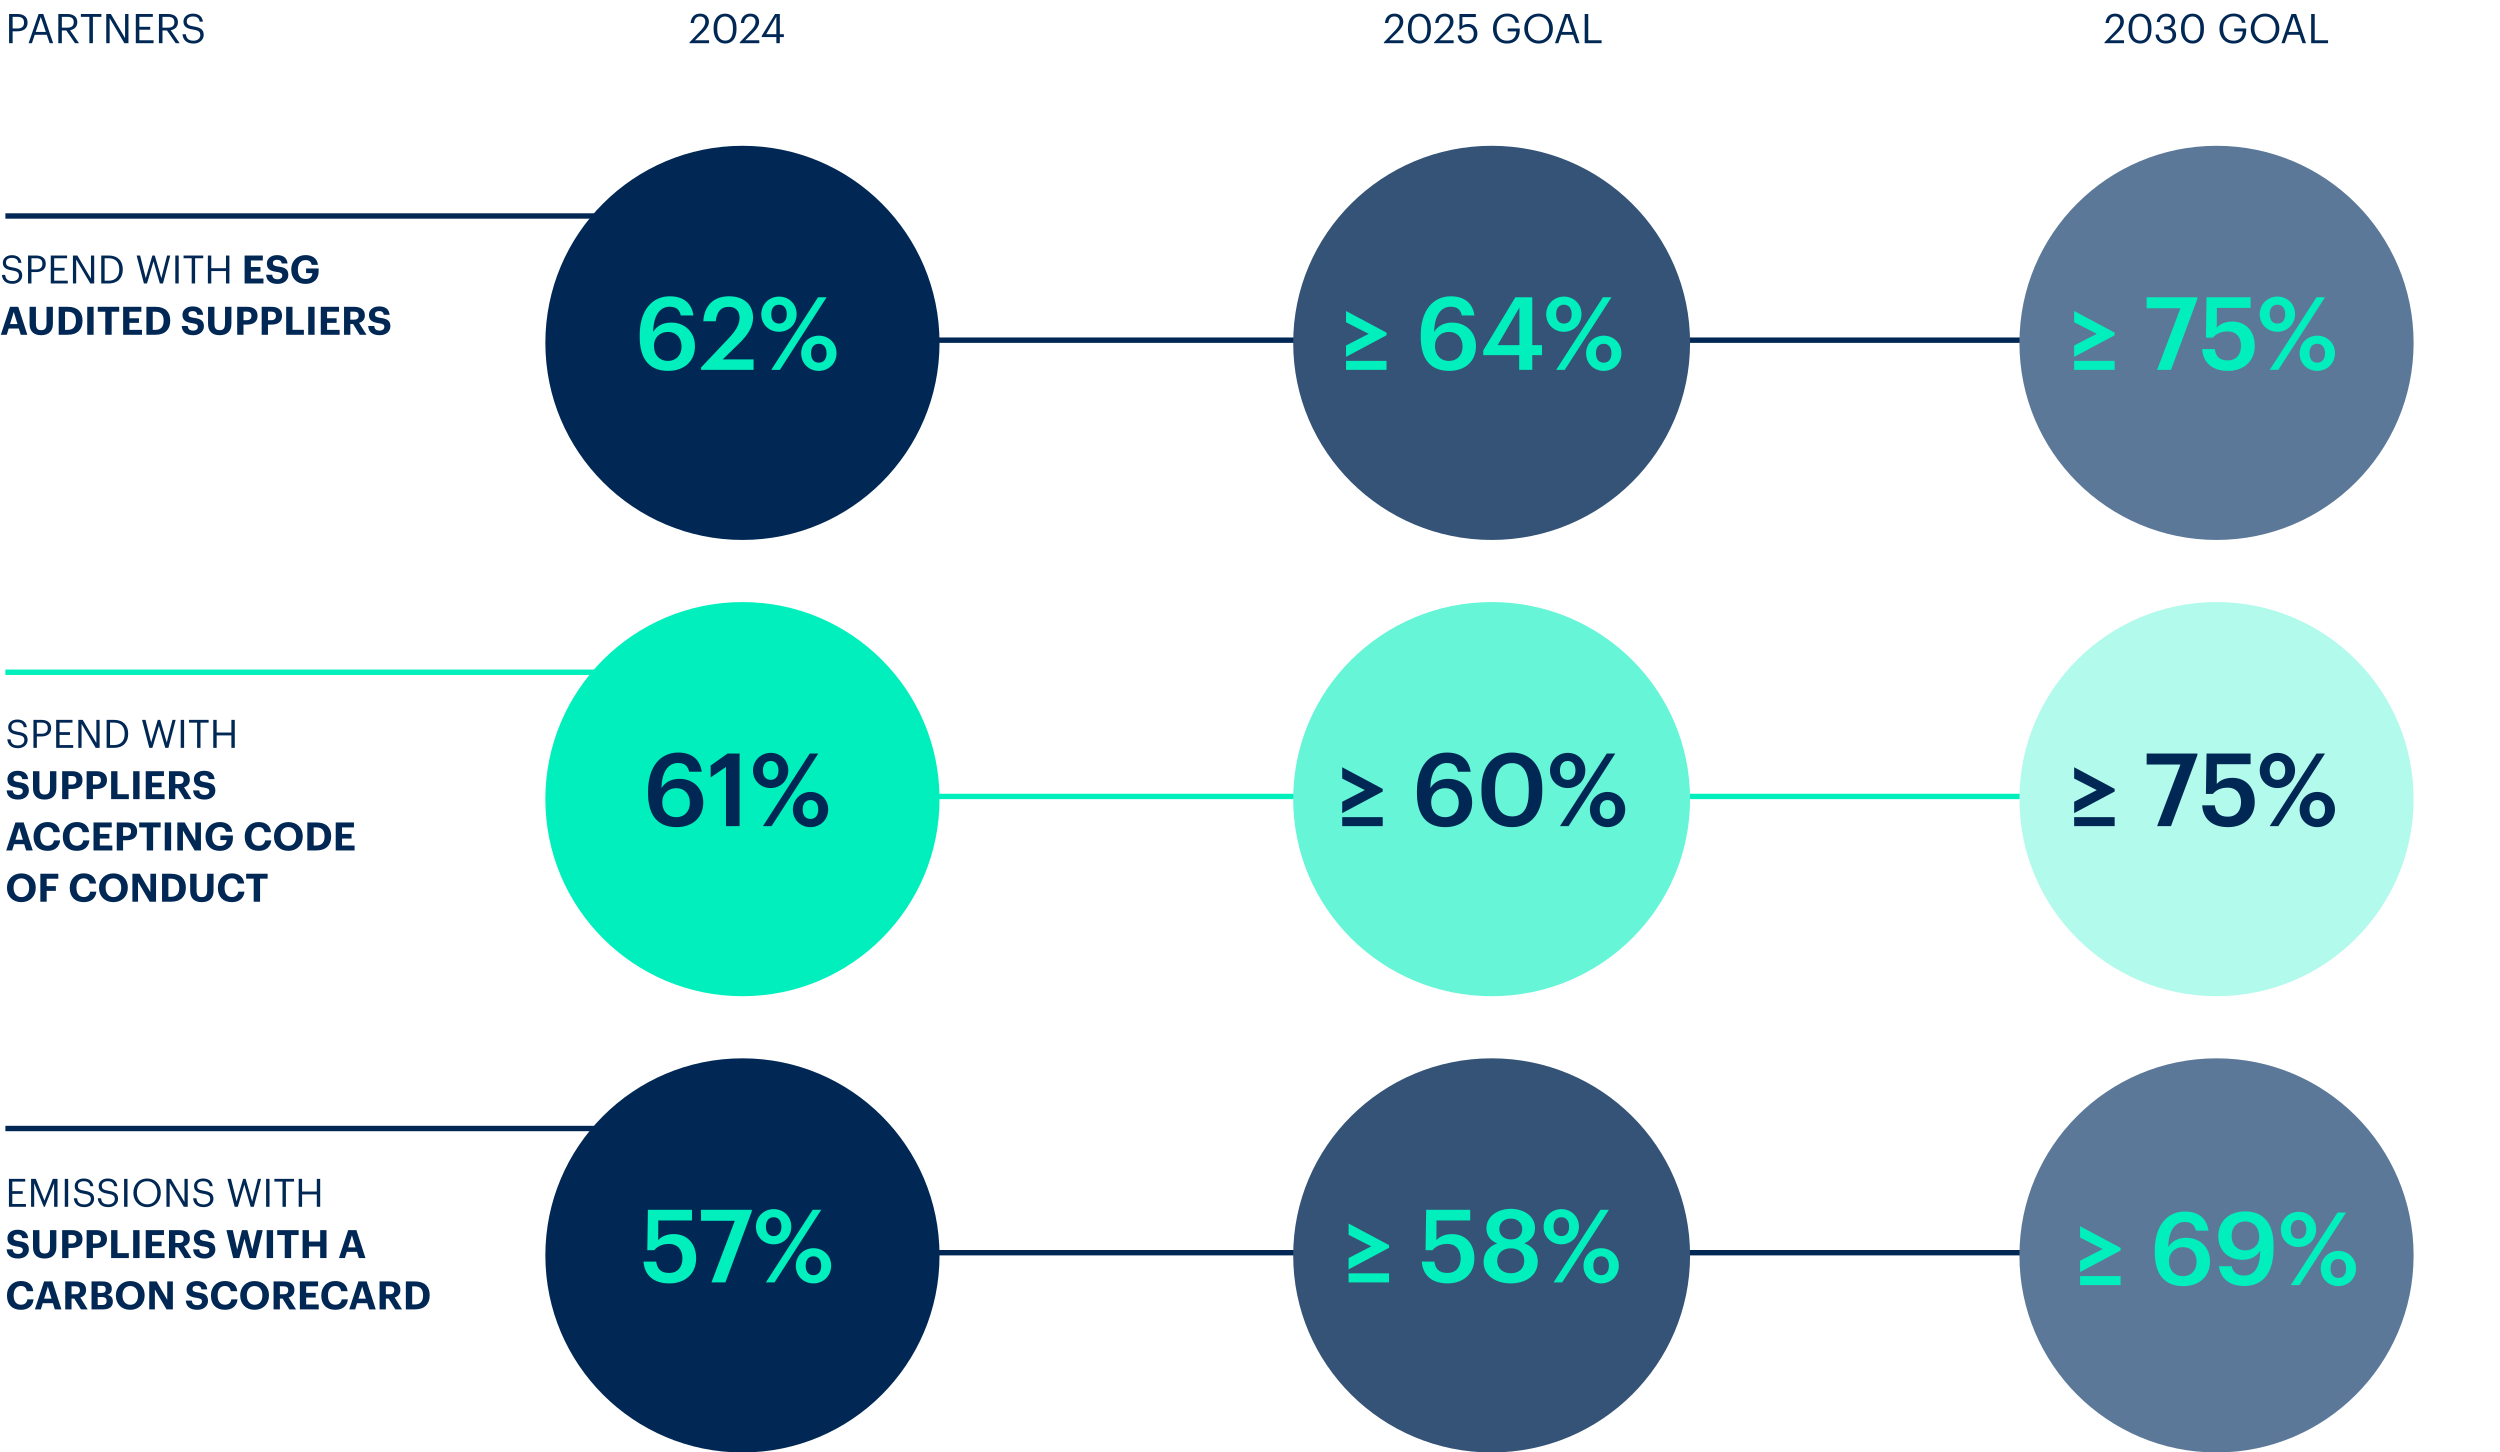 <svg xmlns="http://www.w3.org/2000/svg" width="926" height="538" viewBox="0 0 926 538" fill="none"><line x1="336" y1="126" x2="872" y2="126" stroke="#012854" stroke-width="2"></line><line x1="336" y1="295" x2="872" y2="295" stroke="#00EFBC" stroke-width="2"></line><line x1="336" y1="464" x2="872" y2="464" stroke="#012854" stroke-width="2"></line><path d="M255.395 16V15.697L259.692 11.174C260.675 10.13 261.25 9.146 261.25 8.042C261.25 6.832 260.539 6.105 259.314 6.105C258.058 6.105 257.241 6.816 257.029 8.511H255.804C255.97 6.393 257.256 5.046 259.314 5.046C261.311 5.046 262.582 6.226 262.582 8.087C262.582 9.419 261.734 10.72 260.403 12.021L257.422 14.926H262.642V16H255.395ZM268.616 15.047C270.507 15.047 271.475 13.594 271.475 10.856V10.251C271.475 7.739 270.416 6.105 268.585 6.105C266.755 6.105 265.665 7.618 265.665 10.281V10.886C265.665 13.625 266.815 15.047 268.616 15.047ZM268.616 16.136C266.029 16.136 264.319 14.048 264.319 10.901V10.296C264.319 7.104 265.938 5.046 268.585 5.046C271.248 5.046 272.807 7.18 272.807 10.266V10.871C272.807 14.018 271.278 16.136 268.616 16.136ZM273.997 16V15.697L278.293 11.174C279.277 10.13 279.852 9.146 279.852 8.042C279.852 6.832 279.141 6.105 277.915 6.105C276.659 6.105 275.842 6.816 275.631 8.511H274.405C274.572 6.393 275.858 5.046 277.915 5.046C279.912 5.046 281.183 6.226 281.183 8.087C281.183 9.419 280.336 10.72 279.005 12.021L276.024 14.926H281.244V16H273.997ZM287.561 16V13.731H282.145V13.307L287.092 5.182H288.847V12.656H290.345V13.731H288.847V16H287.561ZM283.809 12.656H287.561V6.181L283.809 12.656Z" fill="#012854"></path><path d="M3.362 16V5.182H6.433C8.506 5.182 10.215 6.09 10.215 8.344V8.405C10.215 10.705 8.491 11.597 6.433 11.597H4.678V16H3.362ZM4.678 10.553H6.524C8.067 10.553 8.899 9.797 8.899 8.405V8.344C8.899 6.816 7.991 6.242 6.524 6.242H4.678V10.553ZM10.582 16L14.304 5.182H16.029L19.69 16H18.389L17.33 12.883H12.867L11.823 16H10.582ZM15.106 6.272L13.23 11.839H16.982L15.106 6.272ZM21.594 16V5.182H24.847C26.919 5.182 28.629 6.03 28.629 8.193V8.254C28.629 10.039 27.434 10.916 25.951 11.204L29.265 16H27.797L24.574 11.295H22.91V16H21.594ZM22.91 10.251H24.937C26.481 10.251 27.313 9.585 27.313 8.254V8.193C27.313 6.726 26.405 6.242 24.937 6.242H22.91V10.251ZM33.096 16V6.257H29.95V5.182H37.56V6.257H34.413V16H33.096ZM39.353 16V5.182H41.063L46.328 14.124V5.182H47.584V16H46.071L40.609 6.726V16H39.353ZM50.301 16V5.182H56.61V6.257H51.618V9.933H55.642V11.007H51.618V14.926H56.883V16H50.301ZM58.871 16V5.182H62.124C64.196 5.182 65.906 6.03 65.906 8.193V8.254C65.906 10.039 64.711 10.916 63.228 11.204L66.541 16H65.074L61.851 11.295H60.187V16H58.871ZM60.187 10.251H62.214C63.758 10.251 64.59 9.585 64.59 8.254V8.193C64.59 6.726 63.682 6.242 62.214 6.242H60.187V10.251ZM71.718 16.136C68.829 16.136 67.784 14.548 67.588 12.702H68.859C69.025 13.988 69.54 15.077 71.718 15.077C73.11 15.077 74.184 14.26 74.184 13.035C74.184 11.809 73.624 11.295 71.567 10.962C69.297 10.614 67.951 9.903 67.951 7.981C67.951 6.317 69.388 5.046 71.431 5.046C73.594 5.046 74.941 6.105 75.153 8.027H73.972C73.715 6.665 72.928 6.105 71.431 6.105C69.948 6.105 69.176 6.847 69.176 7.86C69.176 8.919 69.57 9.464 71.779 9.797C74.184 10.175 75.455 10.901 75.455 12.944C75.455 14.759 73.867 16.136 71.718 16.136Z" fill="#012854"></path><path d="M275 200C315.317 200 348 167.317 348 127C348 86.683 315.317 54 275 54C234.683 54 202 86.683 202 127C202 167.317 234.683 200 275 200Z" fill="#012854"></path><path d="M275 369C315.317 369 348 336.317 348 296C348 255.683 315.317 223 275 223C234.683 223 202 255.683 202 296C202 336.317 234.683 369 275 369Z" fill="#00EFBC"></path><path d="M275 538C315.317 538 348 505.317 348 465C348 424.683 315.317 392 275 392C234.683 392 202 424.683 202 465C202 505.317 234.683 538 275 538Z" fill="#012854"></path><path d="M247.481 137.376C239.661 137.376 236.954 131.887 236.954 124.781V124.142C236.954 114.818 241.654 109.743 248.083 109.743C252.97 109.743 256.203 112.149 256.842 116.848H252.181C251.692 114.818 250.639 113.615 248.045 113.615C244.436 113.615 242.067 116.811 241.917 122.939C243.157 120.871 245.376 119.48 248.571 119.48C253.722 119.48 257.406 123.014 257.406 128.24C257.406 133.692 253.572 137.376 247.481 137.376ZM247.406 133.692C250.414 133.692 252.444 131.549 252.444 128.353C252.444 125.12 250.489 122.939 247.406 122.939C244.361 122.939 242.218 125.082 242.218 128.052C242.218 131.624 244.361 133.692 247.406 133.692ZM259.686 137V136.098L269.837 125.383C272.393 122.676 273.935 120.307 273.935 117.751C273.935 115.232 272.506 113.653 269.912 113.653C267.243 113.653 265.551 115.194 265.1 118.991H260.513C260.851 113.126 264.385 109.743 270.062 109.743C275.626 109.743 278.935 112.938 278.935 117.676C278.935 121.172 276.867 124.217 273.671 127.3L267.694 133.128H279.123V137H259.686ZM288.564 119.856C290.331 119.856 291.422 118.578 291.422 116.36C291.422 114.179 290.331 112.863 288.564 112.863C286.797 112.863 285.669 114.104 285.669 116.36C285.669 118.653 286.797 119.856 288.564 119.856ZM288.527 122.901C284.842 122.901 281.985 120.119 281.985 116.397C281.985 112.638 284.955 109.856 288.564 109.856C292.173 109.856 295.068 112.562 295.068 116.322C295.068 120.119 292.211 122.901 288.527 122.901ZM285.669 137L303.001 110.119H306.159L288.865 137H285.669ZM303.302 134.331C305.069 134.331 306.159 133.052 306.159 130.834C306.159 128.654 305.069 127.338 303.302 127.338C301.535 127.338 300.407 128.578 300.407 130.834C300.407 133.128 301.535 134.331 303.302 134.331ZM303.264 137.376C299.58 137.376 296.76 134.594 296.76 130.872C296.76 127.112 299.693 124.33 303.302 124.33C306.911 124.33 309.844 127.037 309.844 130.797C309.844 134.594 306.949 137.376 303.264 137.376Z" fill="#00EFBC"></path><path d="M250.565 306.376C242.745 306.376 240.038 300.887 240.038 293.781V293.142C240.038 283.818 244.738 278.743 251.167 278.743C256.054 278.743 259.287 281.149 259.927 285.848H255.265C254.776 283.818 253.723 282.615 251.129 282.615C247.52 282.615 245.151 285.811 245.001 291.939C246.242 289.871 248.46 288.48 251.655 288.48C256.806 288.48 260.49 292.014 260.49 297.24C260.49 302.692 256.656 306.376 250.565 306.376ZM250.49 302.692C253.498 302.692 255.528 300.549 255.528 297.353C255.528 294.12 253.573 291.939 250.49 291.939C247.445 291.939 245.302 294.082 245.302 297.052C245.302 300.624 247.445 302.692 250.49 302.692ZM268.902 306V284.081L263.225 287.954V283.555L269.466 279.119H273.94V306H268.902ZM285.48 288.856C287.247 288.856 288.337 287.578 288.337 285.36C288.337 283.179 287.247 281.863 285.48 281.863C283.713 281.863 282.585 283.104 282.585 285.36C282.585 287.653 283.713 288.856 285.48 288.856ZM285.443 291.901C281.758 291.901 278.901 289.119 278.901 285.397C278.901 281.638 281.871 278.856 285.48 278.856C289.089 278.856 291.984 281.562 291.984 285.322C291.984 289.119 289.127 291.901 285.443 291.901ZM282.585 306L299.917 279.119H303.075L285.781 306H282.585ZM300.218 303.331C301.985 303.331 303.075 302.052 303.075 299.834C303.075 297.654 301.985 296.338 300.218 296.338C298.451 296.338 297.323 297.578 297.323 299.834C297.323 302.128 298.451 303.331 300.218 303.331ZM300.18 306.376C296.496 306.376 293.676 303.594 293.676 299.872C293.676 296.112 296.609 293.33 300.218 293.33C303.827 293.33 306.76 296.037 306.76 299.797C306.76 303.594 303.865 306.376 300.18 306.376Z" fill="#012854"></path><path d="M247.96 475.376C241.644 475.376 238.674 471.917 238.373 467.293H243.035C243.448 469.774 244.463 471.504 247.922 471.504C251.005 471.504 252.772 469.361 252.772 466.052C252.772 462.819 250.892 460.751 247.922 460.751C245.178 460.751 243.523 461.691 242.32 463.082H239.764L239.989 448.119H256.306V452.066H243.824L243.787 459.36C244.839 458.157 246.719 457.104 249.576 457.104C254.426 457.104 257.848 460.488 257.848 466.127C257.848 471.804 253.75 475.376 247.96 475.376ZM263.534 475L272.181 452.179H259.661V448.119H278.459V448.72L268.684 475H263.534ZM286.582 457.856C288.349 457.856 289.439 456.578 289.439 454.36C289.439 452.179 288.349 450.863 286.582 450.863C284.815 450.863 283.687 452.104 283.687 454.36C283.687 456.653 284.815 457.856 286.582 457.856ZM286.544 460.901C282.86 460.901 280.002 458.119 280.002 454.397C280.002 450.638 282.972 447.856 286.582 447.856C290.191 447.856 293.086 450.562 293.086 454.322C293.086 458.119 290.228 460.901 286.544 460.901ZM283.687 475L301.019 448.119H304.177L286.882 475H283.687ZM301.319 472.331C303.086 472.331 304.177 471.052 304.177 468.834C304.177 466.654 303.086 465.338 301.319 465.338C299.552 465.338 298.424 466.578 298.424 468.834C298.424 471.128 299.552 472.331 301.319 472.331ZM301.282 475.376C297.597 475.376 294.778 472.594 294.778 468.872C294.778 465.112 297.71 462.33 301.319 462.33C304.929 462.33 307.861 465.037 307.861 468.797C307.861 472.594 304.966 475.376 301.282 475.376Z" fill="#00EFBC"></path><line x1="280" y1="80" x2="2" y2="80" stroke="#012854" stroke-width="2"></line><line x1="280" y1="249" x2="2" y2="249" stroke="#00EFBC" stroke-width="2"></line><line x1="280" y1="418" x2="2" y2="418" stroke="#012854" stroke-width="2"></line><path d="M512.583 16V15.697L516.879 11.174C517.863 10.13 518.438 9.146 518.438 8.042C518.438 6.832 517.727 6.105 516.501 6.105C515.246 6.105 514.429 6.816 514.217 8.511H512.991C513.158 6.393 514.444 5.046 516.501 5.046C518.498 5.046 519.769 6.226 519.769 8.087C519.769 9.419 518.922 10.72 517.591 12.021L514.61 14.926H519.83V16H512.583ZM525.803 15.047C527.694 15.047 528.663 13.594 528.663 10.856V10.251C528.663 7.739 527.604 6.105 525.773 6.105C523.942 6.105 522.853 7.618 522.853 10.281V10.886C522.853 13.625 524.003 15.047 525.803 15.047ZM525.803 16.136C523.216 16.136 521.507 14.048 521.507 10.901V10.296C521.507 7.104 523.125 5.046 525.773 5.046C528.436 5.046 529.994 7.18 529.994 10.266V10.871C529.994 14.018 528.466 16.136 525.803 16.136ZM531.184 16V15.697L535.481 11.174C536.464 10.13 537.039 9.146 537.039 8.042C537.039 6.832 536.328 6.105 535.103 6.105C533.847 6.105 533.03 6.816 532.818 8.511H531.593C531.759 6.393 533.045 5.046 535.103 5.046C537.1 5.046 538.371 6.226 538.371 8.087C538.371 9.419 537.524 10.72 536.192 12.021L533.212 14.926H538.431V16H531.184ZM543.526 16.136C541.196 16.136 540.076 14.85 539.925 13.08H541.18C541.392 14.26 541.861 15.077 543.51 15.077C544.978 15.077 545.886 14.094 545.886 12.46C545.886 10.932 544.993 9.933 543.616 9.933C542.361 9.933 541.634 10.326 541.059 10.977H540.575V5.182H546.657V6.317H541.665V9.615C542.103 9.207 542.845 8.874 543.874 8.874C545.81 8.874 547.232 10.251 547.232 12.46C547.232 14.744 545.583 16.136 543.526 16.136ZM558.225 16.136C554.896 16.136 552.99 13.821 552.99 10.659V10.538C552.99 7.376 555.123 5.016 558.225 5.016C560.373 5.016 562.295 6.015 562.627 8.45H561.311C561.009 6.726 559.828 6.06 558.255 6.06C555.774 6.06 554.352 7.875 554.352 10.523V10.644C554.352 13.322 555.683 15.077 558.225 15.077C560.57 15.077 561.583 13.549 561.629 11.628H558.467V10.538H562.915V11.34C562.915 14.472 560.993 16.136 558.225 16.136ZM569.944 15.047C572.35 15.047 573.832 13.231 573.832 10.614V10.493C573.832 8.072 572.41 6.105 569.914 6.105C567.402 6.105 565.95 7.951 565.95 10.523V10.644C565.95 13.262 567.69 15.047 569.944 15.047ZM569.944 16.136C566.752 16.136 564.588 13.685 564.588 10.659V10.538C564.588 7.467 566.737 5.046 569.914 5.046C573.091 5.046 575.194 7.467 575.194 10.508V10.629C575.194 13.685 573.091 16.136 569.944 16.136ZM575.958 16L579.68 5.182H581.405L585.066 16H583.765L582.706 12.883H578.243L577.199 16H575.958ZM580.482 6.272L578.606 11.839H582.358L580.482 6.272ZM586.97 16V5.182H588.286V14.926H593.233V16H586.97Z" fill="#012854"></path><path d="M552.5 200C593.093 200 626 167.317 626 127C626 86.683 593.093 54 552.5 54C511.907 54 479 86.683 479 127C479 167.317 511.907 200 552.5 200Z" fill="#345376"></path><path d="M552.5 369C593.093 369 626 336.317 626 296C626 255.683 593.093 223 552.5 223C511.907 223 479 255.683 479 296C479 336.317 511.907 369 552.5 369Z" fill="#66F5D7"></path><path d="M552.5 538C593.093 538 626 505.317 626 465C626 424.683 593.093 392 552.5 392C511.907 392 479 424.683 479 465C479 505.317 511.907 538 552.5 538Z" fill="#345376"></path><path d="M779.497 16V15.697L783.794 11.174C784.777 10.13 785.352 9.146 785.352 8.042C785.352 6.832 784.641 6.105 783.415 6.105C782.16 6.105 781.343 6.816 781.131 8.511H779.905C780.072 6.393 781.358 5.046 783.415 5.046C785.412 5.046 786.683 6.226 786.683 8.087C786.683 9.419 785.836 10.72 784.505 12.021L781.524 14.926H786.744V16H779.497ZM792.717 15.047C794.609 15.047 795.577 13.594 795.577 10.856V10.251C795.577 7.739 794.518 6.105 792.687 6.105C790.856 6.105 789.767 7.618 789.767 10.281V10.886C789.767 13.625 790.917 15.047 792.717 15.047ZM792.717 16.136C790.13 16.136 788.421 14.048 788.421 10.901V10.296C788.421 7.104 790.039 5.046 792.687 5.046C795.35 5.046 796.908 7.18 796.908 10.266V10.871C796.908 14.018 795.38 16.136 792.717 16.136ZM802.198 16.136C799.899 16.136 798.492 14.699 798.416 12.808H799.626C799.747 14.094 800.519 15.077 802.229 15.077C803.923 15.077 804.695 14.26 804.695 12.989C804.695 11.597 803.938 10.886 802.41 10.886H801.593V9.782H802.35C803.757 9.782 804.377 9.116 804.377 7.936C804.377 6.907 803.726 6.12 802.41 6.12C801.064 6.12 800.156 6.937 800.02 8.163H798.87C798.946 6.453 800.353 5.046 802.41 5.046C804.468 5.046 805.663 6.408 805.663 7.906C805.663 9.131 804.937 9.857 803.953 10.266C805.224 10.599 806.041 11.491 806.041 12.989C806.041 14.956 804.438 16.136 802.198 16.136ZM812.146 15.047C814.037 15.047 815.006 13.594 815.006 10.856V10.251C815.006 7.739 813.947 6.105 812.116 6.105C810.285 6.105 809.196 7.618 809.196 10.281V10.886C809.196 13.625 810.346 15.047 812.146 15.047ZM812.146 16.136C809.559 16.136 807.849 14.048 807.849 10.901V10.296C807.849 7.104 809.468 5.046 812.116 5.046C814.779 5.046 816.337 7.18 816.337 10.266V10.871C816.337 14.018 814.809 16.136 812.146 16.136ZM827.311 16.136C823.982 16.136 822.076 13.821 822.076 10.659V10.538C822.076 7.376 824.209 5.016 827.311 5.016C829.459 5.016 831.381 6.015 831.713 8.45H830.397C830.095 6.726 828.914 6.06 827.341 6.06C824.86 6.06 823.438 7.875 823.438 10.523V10.644C823.438 13.322 824.769 15.077 827.311 15.077C829.656 15.077 830.669 13.549 830.715 11.628H827.553V10.538H832.001V11.34C832.001 14.472 830.079 16.136 827.311 16.136ZM839.03 15.047C841.436 15.047 842.918 13.231 842.918 10.614V10.493C842.918 8.072 841.496 6.105 839 6.105C836.488 6.105 835.036 7.951 835.036 10.523V10.644C835.036 13.262 836.776 15.047 839.03 15.047ZM839.03 16.136C835.838 16.136 833.674 13.685 833.674 10.659V10.538C833.674 7.467 835.823 5.046 839 5.046C842.177 5.046 844.28 7.467 844.28 10.508V10.629C844.28 13.685 842.177 16.136 839.03 16.136ZM845.044 16L848.766 5.182H850.491L854.152 16H852.851L851.792 12.883H847.329L846.285 16H845.044ZM849.568 6.272L847.692 11.839H851.444L849.568 6.272ZM856.056 16V5.182H857.372V14.926H862.319V16H856.056Z" fill="#012854"></path><path d="M821 200C861.317 200 894 167.317 894 127C894 86.683 861.317 54 821 54C780.683 54 748 86.683 748 127C748 167.317 780.683 200 821 200Z" fill="#5C7899"></path><path d="M821 369C861.317 369 894 336.317 894 296C894 255.683 861.317 223 821 223C780.683 223 748 255.683 748 296C748 336.317 780.683 369 821 369Z" fill="#B2FAEB"></path><path d="M821 538C861.317 538 894 505.317 894 465C894 424.683 861.317 392 821 392C780.683 392 748 424.683 748 465C748 505.317 780.683 538 821 538Z" fill="#5C7899"></path><path d="M498.57 132.188V127.977L506.954 123.653L498.57 119.367V115.194L513.571 123.202V124.18L498.57 132.188ZM498.57 137V133.654H513.571V137H498.57ZM536.772 137.376C528.952 137.376 526.245 131.887 526.245 124.781V124.142C526.245 114.818 530.944 109.743 537.373 109.743C542.261 109.743 545.494 112.149 546.133 116.848H541.471C540.983 114.818 539.93 113.615 537.336 113.615C533.727 113.615 531.358 116.811 531.208 122.939C532.448 120.871 534.666 119.48 537.862 119.48C543.013 119.48 546.697 123.014 546.697 128.24C546.697 133.692 542.862 137.376 536.772 137.376ZM536.697 133.692C539.704 133.692 541.735 131.549 541.735 128.353C541.735 125.12 539.78 122.939 536.697 122.939C533.651 122.939 531.508 125.082 531.508 128.052C531.508 131.624 533.651 133.692 536.697 133.692ZM562.704 137V131.549H549.394V129.782L561.275 110.119H567.553V127.827H571.163V131.549H567.553V137H562.704ZM554.733 127.827H562.779V113.916L554.733 127.827ZM579.287 119.856C581.054 119.856 582.144 118.578 582.144 116.36C582.144 114.179 581.054 112.863 579.287 112.863C577.52 112.863 576.392 114.104 576.392 116.36C576.392 118.653 577.52 119.856 579.287 119.856ZM579.249 122.901C575.565 122.901 572.708 120.119 572.708 116.397C572.708 112.638 575.678 109.856 579.287 109.856C582.896 109.856 585.791 112.562 585.791 116.322C585.791 120.119 582.934 122.901 579.249 122.901ZM576.392 137L593.724 110.119H596.882L579.588 137H576.392ZM594.025 134.331C595.792 134.331 596.882 133.052 596.882 130.834C596.882 128.654 595.792 127.338 594.025 127.338C592.258 127.338 591.13 128.578 591.13 130.834C591.13 133.128 592.258 134.331 594.025 134.331ZM593.987 137.376C590.303 137.376 587.483 134.594 587.483 130.872C587.483 127.112 590.415 124.33 594.025 124.33C597.634 124.33 600.566 127.037 600.566 130.797C600.566 134.594 597.671 137.376 593.987 137.376Z" fill="#00EFBC"></path><path d="M497.156 301.188V296.977L505.54 292.653L497.156 288.367V284.194L512.157 292.202V293.18L497.156 301.188ZM497.156 306V302.654H512.157V306H497.156ZM535.358 306.376C527.538 306.376 524.831 300.887 524.831 293.781V293.142C524.831 283.818 529.531 278.743 535.96 278.743C540.847 278.743 544.081 281.149 544.72 285.848H540.058C539.569 283.818 538.516 282.615 535.922 282.615C532.313 282.615 529.944 285.811 529.794 291.939C531.035 289.871 533.253 288.48 536.449 288.48C541.599 288.48 545.284 292.014 545.284 297.24C545.284 302.692 541.449 306.376 535.358 306.376ZM535.283 302.692C538.291 302.692 540.321 300.549 540.321 297.353C540.321 294.12 538.366 291.939 535.283 291.939C532.238 291.939 530.095 294.082 530.095 297.052C530.095 300.624 532.238 302.692 535.283 302.692ZM560.124 302.391C564.26 302.391 566.253 299.233 566.253 293.142V291.826C566.253 286.112 564.072 282.653 560.049 282.653C555.989 282.653 553.771 285.886 553.771 291.864V293.217C553.771 299.308 556.102 302.391 560.124 302.391ZM560.012 306.376C553.169 306.376 548.733 301.338 548.733 293.255V291.901C548.733 283.743 553.244 278.743 560.012 278.743C566.817 278.743 571.253 283.705 571.253 291.789V293.142C571.253 301.225 567.042 306.376 560.012 306.376ZM580.7 288.856C582.467 288.856 583.558 287.578 583.558 285.36C583.558 283.179 582.467 281.863 580.7 281.863C578.933 281.863 577.806 283.104 577.806 285.36C577.806 287.653 578.933 288.856 580.7 288.856ZM580.663 291.901C576.978 291.901 574.121 289.119 574.121 285.397C574.121 281.638 577.091 278.856 580.7 278.856C584.31 278.856 587.205 281.562 587.205 285.322C587.205 289.119 584.347 291.901 580.663 291.901ZM577.806 306L595.137 279.119H598.295L581.001 306H577.806ZM595.438 303.331C597.205 303.331 598.295 302.052 598.295 299.834C598.295 297.654 597.205 296.338 595.438 296.338C593.671 296.338 592.543 297.578 592.543 299.834C592.543 302.128 593.671 303.331 595.438 303.331ZM595.401 306.376C591.716 306.376 588.896 303.594 588.896 299.872C588.896 296.112 591.829 293.33 595.438 293.33C599.047 293.33 601.98 296.037 601.98 299.797C601.98 303.594 599.085 306.376 595.401 306.376Z" fill="#012854"></path><path d="M499.524 470.188V465.977L507.908 461.653L499.524 457.367V453.194L514.525 461.202V462.18L499.524 470.188ZM499.524 475V471.654H514.525V475H499.524ZM536.223 475.376C529.906 475.376 526.936 471.917 526.636 467.293H531.297C531.711 469.774 532.726 471.504 536.185 471.504C539.268 471.504 541.035 469.361 541.035 466.052C541.035 462.819 539.155 460.751 536.185 460.751C533.44 460.751 531.786 461.691 530.583 463.082H528.027L528.252 448.119H544.569V452.066H532.087L532.049 459.36C533.102 458.157 534.982 457.104 537.839 457.104C542.689 457.104 546.11 460.488 546.11 466.127C546.11 471.804 542.012 475.376 536.223 475.376ZM559.594 475.376C554.255 475.376 549.518 472.669 549.518 467.406C549.518 463.984 551.548 461.616 554.556 460.563C552.074 459.586 550.571 457.631 550.571 454.961C550.571 450.412 554.932 447.743 559.594 447.743C564.406 447.743 568.579 450.45 568.579 454.886C568.579 457.631 567 459.473 564.594 460.525C567.752 461.653 569.594 463.984 569.594 467.255C569.594 472.556 565.007 475.376 559.594 475.376ZM559.594 471.616C562.451 471.616 564.594 469.962 564.594 466.954C564.594 463.984 562.413 462.368 559.631 462.368C556.887 462.368 554.556 463.984 554.556 466.992C554.556 470 556.887 471.616 559.594 471.616ZM559.669 459.097C562.113 459.097 563.842 457.631 563.842 455.187C563.842 452.893 562 451.352 559.594 451.352C557.225 451.352 555.345 452.818 555.345 455.224C555.345 457.668 557.338 459.097 559.669 459.097ZM578.332 457.856C580.099 457.856 581.19 456.578 581.19 454.36C581.19 452.179 580.099 450.863 578.332 450.863C576.565 450.863 575.437 452.104 575.437 454.36C575.437 456.653 576.565 457.856 578.332 457.856ZM578.295 460.901C574.61 460.901 571.753 458.119 571.753 454.397C571.753 450.638 574.723 447.856 578.332 447.856C581.942 447.856 584.836 450.562 584.836 454.322C584.836 458.119 581.979 460.901 578.295 460.901ZM575.437 475L592.769 448.119H595.927L578.633 475H575.437ZM593.07 472.331C594.837 472.331 595.927 471.052 595.927 468.834C595.927 466.654 594.837 465.338 593.07 465.338C591.303 465.338 590.175 466.578 590.175 468.834C590.175 471.128 591.303 472.331 593.07 472.331ZM593.032 475.376C589.348 475.376 586.528 472.594 586.528 468.872C586.528 465.112 589.461 462.33 593.07 462.33C596.679 462.33 599.612 465.037 599.612 468.797C599.612 472.594 596.717 475.376 593.032 475.376Z" fill="#00EFBC"></path><path d="M768.268 132.188V127.977L776.652 123.653L768.268 119.367V115.194L783.269 123.202V124.18L768.268 132.188ZM768.268 137V133.654H783.269V137H768.268ZM798.989 137L807.636 114.179H795.116V110.119H813.914V110.72L804.139 137H798.989ZM825.27 137.376C818.954 137.376 815.984 133.917 815.683 129.293H820.345C820.758 131.774 821.774 133.504 825.232 133.504C828.315 133.504 830.082 131.361 830.082 128.052C830.082 124.819 828.202 122.751 825.232 122.751C822.488 122.751 820.834 123.691 819.631 125.082H817.074L817.3 110.119H833.616V114.066H821.134L821.097 121.36C822.149 120.157 824.029 119.104 826.887 119.104C831.736 119.104 835.158 122.488 835.158 128.127C835.158 133.804 831.06 137.376 825.27 137.376ZM843.588 119.856C845.355 119.856 846.446 118.578 846.446 116.36C846.446 114.179 845.355 112.863 843.588 112.863C841.821 112.863 840.693 114.104 840.693 116.36C840.693 118.653 841.821 119.856 843.588 119.856ZM843.551 122.901C839.866 122.901 837.009 120.119 837.009 116.397C837.009 112.638 839.979 109.856 843.588 109.856C847.198 109.856 850.093 112.562 850.093 116.322C850.093 120.119 847.235 122.901 843.551 122.901ZM840.693 137L858.025 110.119H861.183L843.889 137H840.693ZM858.326 134.331C860.093 134.331 861.183 133.052 861.183 130.834C861.183 128.654 860.093 127.338 858.326 127.338C856.559 127.338 855.431 128.578 855.431 130.834C855.431 133.128 856.559 134.331 858.326 134.331ZM858.288 137.376C854.604 137.376 851.784 134.594 851.784 130.872C851.784 127.112 854.717 124.33 858.326 124.33C861.935 124.33 864.868 127.037 864.868 130.797C864.868 134.594 861.973 137.376 858.288 137.376Z" fill="#00EFBC"></path><path d="M768.268 301.188V296.977L776.652 292.653L768.268 288.367V284.194L783.269 292.202V293.18L768.268 301.188ZM768.268 306V302.654H783.269V306H768.268ZM798.989 306L807.636 283.179H795.116V279.119H813.914V279.72L804.139 306H798.989ZM825.27 306.376C818.954 306.376 815.984 302.917 815.683 298.293H820.345C820.758 300.774 821.774 302.504 825.232 302.504C828.315 302.504 830.082 300.361 830.082 297.052C830.082 293.819 828.202 291.751 825.232 291.751C822.488 291.751 820.834 292.691 819.631 294.082H817.074L817.3 279.119H833.616V283.066H821.134L821.097 290.36C822.149 289.157 824.029 288.104 826.887 288.104C831.736 288.104 835.158 291.488 835.158 297.127C835.158 302.804 831.06 306.376 825.27 306.376ZM843.588 288.856C845.355 288.856 846.446 287.578 846.446 285.36C846.446 283.179 845.355 281.863 843.588 281.863C841.821 281.863 840.693 283.104 840.693 285.36C840.693 287.653 841.821 288.856 843.588 288.856ZM843.551 291.901C839.866 291.901 837.009 289.119 837.009 285.397C837.009 281.638 839.979 278.856 843.588 278.856C847.198 278.856 850.093 281.562 850.093 285.322C850.093 289.119 847.235 291.901 843.551 291.901ZM840.693 306L858.025 279.119H861.183L843.889 306H840.693ZM858.326 303.331C860.093 303.331 861.183 302.052 861.183 299.834C861.183 297.654 860.093 296.338 858.326 296.338C856.559 296.338 855.431 297.578 855.431 299.834C855.431 302.128 856.559 303.331 858.326 303.331ZM858.288 306.376C854.604 306.376 851.784 303.594 851.784 299.872C851.784 296.112 854.717 293.33 858.326 293.33C861.935 293.33 864.868 296.037 864.868 299.797C864.868 303.594 861.973 306.376 858.288 306.376Z" fill="#012854"></path><path d="M770.46 471.188V466.977L778.844 462.653L770.46 458.367V454.194L785.46 462.202V463.18L770.46 471.188ZM770.46 476V472.654H785.46V476H770.46ZM808.662 476.376C800.842 476.376 798.135 470.887 798.135 463.781V463.142C798.135 453.818 802.834 448.743 809.263 448.743C814.151 448.743 817.384 451.149 818.023 455.848H813.361C812.872 453.818 811.82 452.615 809.226 452.615C805.616 452.615 803.248 455.811 803.097 461.939C804.338 459.871 806.556 458.48 809.752 458.48C814.903 458.48 818.587 462.014 818.587 467.24C818.587 472.692 814.752 476.376 808.662 476.376ZM808.587 472.692C811.594 472.692 813.624 470.549 813.624 467.353C813.624 464.12 811.669 461.939 808.587 461.939C805.541 461.939 803.398 464.082 803.398 467.052C803.398 470.624 805.541 472.692 808.587 472.692ZM831.289 476.338C825.8 476.338 822.529 473.631 821.89 469.007H826.59C827.079 471.112 828.319 472.466 831.214 472.466C835.049 472.466 837.117 469.383 837.192 463.255C835.951 465.285 833.771 466.639 830.575 466.639C825.387 466.639 821.665 463.217 821.665 457.916C821.665 452.427 825.499 448.705 831.628 448.705C838.658 448.705 842.117 453.442 842.117 461.187V462.578C842.117 471.413 838.207 476.338 831.289 476.338ZM831.628 463.142C834.673 463.142 836.816 461.112 836.816 458.142C836.816 454.533 834.673 452.427 831.59 452.427C828.582 452.427 826.59 454.57 826.59 457.766C826.59 460.999 828.545 463.142 831.628 463.142ZM851.397 458.856C853.164 458.856 854.254 457.578 854.254 455.36C854.254 453.179 853.164 451.863 851.397 451.863C849.63 451.863 848.502 453.104 848.502 455.36C848.502 457.653 849.63 458.856 851.397 458.856ZM851.359 461.901C847.675 461.901 844.818 459.119 844.818 455.397C844.818 451.638 847.788 448.856 851.397 448.856C855.006 448.856 857.901 451.562 857.901 455.322C857.901 459.119 855.044 461.901 851.359 461.901ZM848.502 476L865.834 449.119H868.992L851.698 476H848.502ZM866.135 473.331C867.902 473.331 868.992 472.052 868.992 469.834C868.992 467.654 867.902 466.338 866.135 466.338C864.368 466.338 863.24 467.578 863.24 469.834C863.24 472.128 864.368 473.331 866.135 473.331ZM866.097 476.376C862.413 476.376 859.593 473.594 859.593 469.872C859.593 466.112 862.526 463.33 866.135 463.33C869.744 463.33 872.677 466.037 872.677 469.797C872.677 473.594 869.782 476.376 866.097 476.376Z" fill="#00EFBC"></path><path d="M4.651 105.13C1.883 105.13 0.884 103.609 0.695 101.842H1.912C2.072 103.073 2.564 104.116 4.651 104.116C5.983 104.116 7.012 103.334 7.012 102.16C7.012 100.987 6.476 100.494 4.506 100.176C2.333 99.842 1.043 99.161 1.043 97.321C1.043 95.728 2.419 94.511 4.375 94.511C6.447 94.511 7.737 95.525 7.939 97.365H6.809C6.563 96.061 5.81 95.525 4.375 95.525C2.956 95.525 2.217 96.235 2.217 97.206C2.217 98.22 2.593 98.741 4.709 99.06C7.012 99.422 8.229 100.118 8.229 102.073C8.229 103.812 6.708 105.13 4.651 105.13ZM10.387 105V94.641H13.328C15.313 94.641 16.95 95.51 16.95 97.669V97.727C16.95 99.929 15.299 100.784 13.328 100.784H11.648V105H10.387ZM11.648 99.784H13.415C14.893 99.784 15.69 99.06 15.69 97.727V97.669C15.69 96.206 14.82 95.655 13.415 95.655H11.648V99.784ZM18.805 105V94.641H24.847V95.67H20.066V99.19H23.92V100.219H20.066V103.971H25.108V105H18.805ZM27.011 105V94.641H28.648L33.69 103.204V94.641H34.893V105H33.444L28.214 96.119V105H27.011ZM38.756 103.971H40.175C42.841 103.971 44.174 102.378 44.174 99.842V99.726C44.174 97.336 43.015 95.655 40.161 95.655H38.756V103.971ZM37.495 105V94.641H40.233C43.797 94.641 45.478 96.843 45.478 99.726V99.857C45.478 102.725 43.827 105 40.205 105H37.495ZM53.301 105L50.606 94.641H51.895L53.996 103.001L56.43 94.641H57.328L59.762 103.03L61.892 94.641H63.066L60.371 105H59.212L56.865 96.814L54.445 105H53.301ZM64.931 105V94.641H66.191V105H64.931ZM71.006 105V95.67H67.993V94.641H75.28V95.67H72.266V105H71.006ZM76.997 105V94.641H78.258V99.335H83.705V94.641H84.966V105H83.705V100.393H78.258V105H76.997ZM90.604 105V94.641H97.355V96.467H92.936V98.886H96.471V100.596H92.936V103.175H97.587V105H90.604ZM102.842 105.159C100.002 105.159 98.698 103.826 98.568 101.755H100.814C100.915 102.682 101.306 103.45 102.842 103.45C103.871 103.45 104.551 102.885 104.551 102.073C104.551 101.248 104.117 100.958 102.596 100.726C99.944 100.378 98.858 99.582 98.858 97.582C98.858 95.815 100.336 94.496 102.625 94.496C104.957 94.496 106.319 95.539 106.507 97.597H104.349C104.204 96.655 103.653 96.22 102.625 96.22C101.596 96.22 101.074 96.698 101.074 97.394C101.074 98.133 101.408 98.481 103.001 98.712C105.508 99.031 106.797 99.712 106.797 101.856C106.797 103.696 105.29 105.159 102.842 105.159ZM113.154 105.159C109.764 105.159 107.88 102.957 107.88 99.886V99.77C107.88 96.655 110.097 94.482 113.154 94.482C115.457 94.482 117.515 95.539 117.761 98.104H115.428C115.226 96.887 114.429 96.336 113.183 96.336C111.386 96.336 110.329 97.684 110.329 99.799V99.915C110.329 101.914 111.184 103.348 113.212 103.348C114.95 103.348 115.66 102.349 115.704 101.161H113.371V99.451H118.022V100.552C118.022 103.319 116.254 105.159 113.154 105.159ZM0.304 124L3.709 113.641H6.766L10.127 124H7.679L6.969 121.696H3.216L2.506 124H0.304ZM5.1 115.554L3.723 120.03H6.462L5.1 115.554ZM15.22 124.159C12.497 124.159 10.947 122.711 10.947 119.958V113.641H13.308V119.813C13.308 121.537 13.815 122.29 15.235 122.29C16.626 122.29 17.234 121.624 17.234 119.726V113.641H19.596V119.871C19.596 122.696 18.017 124.159 15.22 124.159ZM24.091 122.175H25.047C27.133 122.175 28.119 121.001 28.119 118.857V118.741C28.119 116.611 27.206 115.467 25.018 115.467H24.091V122.175ZM21.744 124V113.641H25.134C28.77 113.641 30.567 115.612 30.567 118.712V118.828C30.567 121.928 28.756 124 25.119 124H21.744ZM32.314 124V113.641H34.675V124H32.314ZM38.996 124V115.467H36.2V113.641H44.153V115.467H41.357V124H38.996ZM45.612 124V113.641H52.363V115.467H47.945V117.886H51.48V119.596H47.945V122.175H52.595V124H45.612ZM56.575 122.175H57.532C59.618 122.175 60.603 121.001 60.603 118.857V118.741C60.603 116.611 59.69 115.467 57.503 115.467H56.575V122.175ZM54.228 124V113.641H57.618C61.255 113.641 63.051 115.612 63.051 118.712V118.828C63.051 121.928 61.24 124 57.604 124H54.228ZM71.574 124.159C68.734 124.159 67.431 122.826 67.3 120.755H69.546C69.647 121.682 70.038 122.45 71.574 122.45C72.603 122.45 73.284 121.885 73.284 121.073C73.284 120.248 72.849 119.958 71.328 119.726C68.677 119.378 67.59 118.582 67.59 116.582C67.59 114.815 69.068 113.496 71.357 113.496C73.689 113.496 75.051 114.539 75.24 116.597H73.081C72.936 115.655 72.385 115.22 71.357 115.22C70.328 115.22 69.807 115.698 69.807 116.394C69.807 117.133 70.14 117.48 71.734 117.712C74.24 118.031 75.529 118.712 75.529 120.856C75.529 122.696 74.023 124.159 71.574 124.159ZM81.336 124.159C78.612 124.159 77.062 122.711 77.062 119.958V113.641H79.423V119.813C79.423 121.537 79.93 122.29 81.35 122.29C82.741 122.29 83.349 121.624 83.349 119.726V113.641H85.711V119.871C85.711 122.696 84.132 124.159 81.336 124.159ZM87.859 124V113.641H91.437C93.958 113.641 95.393 114.757 95.393 116.944V117.002C95.393 119.19 93.871 120.233 91.51 120.233H90.191V124H87.859ZM90.191 118.596H91.379C92.524 118.596 93.132 118.045 93.132 117.017V116.959C93.132 115.858 92.495 115.423 91.379 115.423H90.191V118.596ZM96.928 124V113.641H100.506C103.027 113.641 104.462 114.757 104.462 116.944V117.002C104.462 119.19 102.94 120.233 100.579 120.233H99.26V124H96.928ZM99.26 118.596H100.448C101.593 118.596 102.202 118.045 102.202 117.017V116.959C102.202 115.858 101.564 115.423 100.448 115.423H99.26V118.596ZM105.997 124V113.641H108.344V122.16H112.56V124H105.997ZM114.162 124V113.641H116.523V124H114.162ZM118.815 124V113.641H125.567V115.467H121.148V117.886H124.683V119.596H121.148V122.175H125.799V124H118.815ZM127.432 124V113.641H131.141C133.589 113.641 135.139 114.641 135.139 116.785V116.843C135.139 118.408 134.227 119.233 133.01 119.596L135.748 124H133.256L130.778 120.001H129.764V124H127.432ZM129.764 118.408H131.083C132.256 118.408 132.85 117.915 132.85 116.915V116.857C132.85 115.8 132.213 115.438 131.083 115.438H129.764V118.408ZM140.646 124.159C137.807 124.159 136.503 122.826 136.372 120.755H138.618C138.719 121.682 139.11 122.45 140.646 122.45C141.675 122.45 142.356 121.885 142.356 121.073C142.356 120.248 141.921 119.958 140.4 119.726C137.749 119.378 136.662 118.582 136.662 116.582C136.662 114.815 138.14 113.496 140.429 113.496C142.761 113.496 144.123 114.539 144.312 116.597H142.153C142.008 115.655 141.458 115.22 140.429 115.22C139.4 115.22 138.879 115.698 138.879 116.394C138.879 117.133 139.212 117.48 140.806 117.712C143.312 118.031 144.601 118.712 144.601 120.856C144.601 122.696 143.095 124.159 140.646 124.159Z" fill="#012854"></path><path d="M3.304 447V436.641H9.345V437.67H4.564V441.19H8.418V442.219H4.564V445.971H9.606V447H3.304ZM11.51 447V436.641H13.263L16.465 444.711L19.565 436.641H21.304V447H20.043V438.278L16.61 447H16.218L12.669 438.278V447H11.51ZM23.99 447V436.641H25.251V447H23.99ZM31.283 447.13C28.516 447.13 27.516 445.609 27.328 443.842H28.545C28.704 445.073 29.197 446.116 31.283 446.116C32.616 446.116 33.644 445.334 33.644 444.16C33.644 442.987 33.108 442.494 31.138 442.176C28.965 441.842 27.675 441.161 27.675 439.321C27.675 437.728 29.052 436.511 31.008 436.511C33.079 436.511 34.369 437.525 34.572 439.365H33.441C33.195 438.061 32.442 437.525 31.008 437.525C29.588 437.525 28.849 438.235 28.849 439.206C28.849 440.22 29.226 440.741 31.341 441.06C33.644 441.422 34.861 442.118 34.861 444.073C34.861 445.812 33.34 447.13 31.283 447.13ZM40.154 447.13C37.387 447.13 36.387 445.609 36.199 443.842H37.416C37.575 445.073 38.068 446.116 40.154 446.116C41.487 446.116 42.515 445.334 42.515 444.16C42.515 442.987 41.979 442.494 40.009 442.176C37.836 441.842 36.546 441.161 36.546 439.321C36.546 437.728 37.923 436.511 39.879 436.511C41.95 436.511 43.24 437.525 43.443 439.365H42.312C42.066 438.061 41.313 437.525 39.879 437.525C38.459 437.525 37.72 438.235 37.72 439.206C37.72 440.22 38.096 440.741 40.212 441.06C42.515 441.422 43.732 442.118 43.732 444.073C43.732 445.812 42.211 447.13 40.154 447.13ZM45.963 447V436.641H47.223V447H45.963ZM54.53 446.087C56.834 446.087 58.254 444.349 58.254 441.842V441.726C58.254 439.408 56.892 437.525 54.501 437.525C52.096 437.525 50.705 439.292 50.705 441.755V441.871C50.705 444.378 52.371 446.087 54.53 446.087ZM54.53 447.13C51.473 447.13 49.401 444.783 49.401 441.886V441.77C49.401 438.829 51.459 436.511 54.501 436.511C57.544 436.511 59.557 438.829 59.557 441.741V441.857C59.557 444.783 57.544 447.13 54.53 447.13ZM61.651 447V436.641H63.289L68.331 445.204V436.641H69.533V447H68.084L62.854 438.119V447H61.651ZM75.482 447.13C72.715 447.13 71.715 445.609 71.527 443.842H72.744C72.903 445.073 73.396 446.116 75.482 446.116C76.815 446.116 77.844 445.334 77.844 444.16C77.844 442.987 77.308 442.494 75.337 442.176C73.164 441.842 71.875 441.161 71.875 439.321C71.875 437.728 73.251 436.511 75.207 436.511C77.279 436.511 78.568 437.525 78.771 439.365H77.641C77.394 438.061 76.641 437.525 75.207 437.525C73.787 437.525 73.048 438.235 73.048 439.206C73.048 440.22 73.425 440.741 75.54 441.06C77.844 441.422 79.061 442.118 79.061 444.073C79.061 445.812 77.539 447.13 75.482 447.13ZM86.936 447L84.242 436.641H85.531L87.632 445.001L90.066 436.641H90.964L93.398 445.03L95.528 436.641H96.701L94.006 447H92.847L90.5 438.814L88.081 447H86.936ZM98.566 447V436.641H99.827V447H98.566ZM104.642 447V437.67H101.628V436.641H108.916V437.67H105.902V447H104.642ZM110.633 447V436.641H111.893V441.335H117.341V436.641H118.601V447H117.341V442.393H111.893V447H110.633ZM6.738 466.159C3.898 466.159 2.594 464.826 2.464 462.755H4.709C4.811 463.682 5.202 464.45 6.738 464.45C7.766 464.45 8.447 463.885 8.447 463.073C8.447 462.248 8.012 461.958 6.491 461.726C3.84 461.378 2.753 460.582 2.753 458.582C2.753 456.815 4.231 455.496 6.52 455.496C8.853 455.496 10.215 456.539 10.403 458.597H8.244C8.099 457.655 7.549 457.22 6.52 457.22C5.492 457.22 4.97 457.698 4.97 458.394C4.97 459.133 5.303 459.48 6.897 459.712C9.403 460.031 10.693 460.712 10.693 462.856C10.693 464.696 9.186 466.159 6.738 466.159ZM16.499 466.159C13.775 466.159 12.225 464.711 12.225 461.958V455.641H14.587V461.813C14.587 463.537 15.094 464.29 16.514 464.29C17.904 464.29 18.513 463.624 18.513 461.726V455.641H20.874V461.871C20.874 464.696 19.295 466.159 16.499 466.159ZM23.022 466V455.641H26.601C29.122 455.641 30.556 456.757 30.556 458.944V459.002C30.556 461.19 29.035 462.233 26.673 462.233H25.355V466H23.022ZM25.355 460.596H26.543C27.687 460.596 28.296 460.045 28.296 459.017V458.959C28.296 457.858 27.658 457.423 26.543 457.423H25.355V460.596ZM32.091 466V455.641H35.67C38.191 455.641 39.625 456.757 39.625 458.944V459.002C39.625 461.19 38.104 462.233 35.742 462.233H34.424V466H32.091ZM34.424 460.596H35.612C36.756 460.596 37.365 460.045 37.365 459.017V458.959C37.365 457.858 36.727 457.423 35.612 457.423H34.424V460.596ZM41.16 466V455.641H43.507V464.16H47.723V466H41.16ZM49.325 466V455.641H51.687V466H49.325ZM53.979 466V455.641H60.73V457.467H56.311V459.886H59.846V461.596H56.311V464.175H60.962V466H53.979ZM62.595 466V455.641H66.304C68.752 455.641 70.303 456.641 70.303 458.785V458.843C70.303 460.408 69.39 461.233 68.173 461.596L70.911 466H68.419L65.942 462.001H64.928V466H62.595ZM64.928 460.408H66.246C67.419 460.408 68.013 459.915 68.013 458.915V458.857C68.013 457.8 67.376 457.438 66.246 457.438H64.928V460.408ZM75.81 466.159C72.97 466.159 71.666 464.826 71.536 462.755H73.781C73.883 463.682 74.274 464.45 75.81 464.45C76.838 464.45 77.519 463.885 77.519 463.073C77.519 462.248 77.085 461.958 75.563 461.726C72.912 461.378 71.825 460.582 71.825 458.582C71.825 456.815 73.303 455.496 75.592 455.496C77.925 455.496 79.287 456.539 79.475 458.597H77.316C77.171 457.655 76.621 457.22 75.592 457.22C74.564 457.22 74.042 457.698 74.042 458.394C74.042 459.133 74.375 459.48 75.969 459.712C78.475 460.031 79.765 460.712 79.765 462.856C79.765 464.696 78.258 466.159 75.81 466.159ZM86.376 466L83.855 455.641H86.231L87.854 462.798L89.621 455.641H91.621L93.461 462.842L95.141 455.641H97.314L94.793 466H92.403L90.534 458.843L88.636 466H86.376ZM98.788 466V455.641H101.149V466H98.788ZM105.47 466V457.467H102.673V455.641H110.627V457.467H107.831V466H105.47ZM112.086 466V455.641H114.433V459.872H118.591V455.641H120.938V466H118.591V461.726H114.433V466H112.086ZM125.55 466L128.955 455.641H132.012L135.373 466H132.925L132.215 463.696H128.462L127.752 466H125.55ZM130.346 457.554L128.969 462.03H131.708L130.346 457.554ZM7.781 485.159C4.391 485.159 2.58 483.073 2.58 479.886V479.77C2.58 476.626 4.782 474.482 7.723 474.482C10.215 474.482 12.069 475.699 12.315 478.249H9.91C9.737 477.003 9.041 476.336 7.737 476.336C6.1 476.336 5.057 477.611 5.057 479.755V479.871C5.057 482.015 6.042 483.261 7.752 483.261C9.041 483.261 9.939 482.61 10.128 481.277H12.431C12.171 483.841 10.331 485.159 7.781 485.159ZM12.93 485L16.334 474.641H19.391L22.752 485H20.304L19.594 482.696H15.842L15.132 485H12.93ZM17.725 476.554L16.349 481.03H19.087L17.725 476.554ZM24.168 485V474.641H27.877C30.326 474.641 31.876 475.641 31.876 477.785V477.843C31.876 479.408 30.963 480.233 29.746 480.596L32.484 485H29.992L27.515 481.001H26.501V485H24.168ZM26.501 479.408H27.819C28.993 479.408 29.587 478.915 29.587 477.915V477.857C29.587 476.8 28.949 476.438 27.819 476.438H26.501V479.408ZM33.902 485V474.641H37.973C40.233 474.641 41.407 475.568 41.407 477.336V477.394C41.407 478.48 40.885 479.277 39.726 479.611C41.074 479.886 41.798 480.654 41.798 482.044V482.102C41.798 484 40.552 485 38.162 485H33.902ZM36.191 483.377H37.8C38.959 483.377 39.48 482.856 39.48 481.914V481.856C39.48 480.9 38.959 480.407 37.684 480.407H36.191V483.377ZM36.191 478.901H37.597C38.727 478.901 39.176 478.495 39.176 477.568V477.51C39.176 476.64 38.683 476.249 37.582 476.249H36.191V478.901ZM48.277 483.29C50.03 483.29 51.131 481.943 51.131 479.857V479.741C51.131 477.727 50.059 476.351 48.248 476.351C46.451 476.351 45.365 477.669 45.365 479.755V479.871C45.365 481.987 46.582 483.29 48.277 483.29ZM48.233 485.159C44.988 485.159 42.916 482.914 42.916 479.886V479.77C42.916 476.684 45.176 474.496 48.248 474.496C51.363 474.496 53.579 476.597 53.579 479.712V479.828C53.579 482.914 51.464 485.159 48.233 485.159ZM55.28 485V474.641H58.004L61.945 481.465V474.641H64.031V485H61.684L57.367 477.626V485H55.28ZM73.093 485.159C70.254 485.159 68.95 483.826 68.819 481.755H71.065C71.166 482.682 71.557 483.45 73.093 483.45C74.122 483.45 74.803 482.885 74.803 482.073C74.803 481.248 74.368 480.958 72.847 480.726C70.195 480.378 69.109 479.582 69.109 477.582C69.109 475.815 70.587 474.496 72.876 474.496C75.208 474.496 76.57 475.539 76.758 477.597H74.6C74.455 476.655 73.904 476.22 72.876 476.22C71.847 476.22 71.326 476.698 71.326 477.394C71.326 478.133 71.659 478.48 73.252 478.712C75.759 479.031 77.048 479.712 77.048 481.856C77.048 483.696 75.542 485.159 73.093 485.159ZM83.333 485.159C79.942 485.159 78.132 483.073 78.132 479.886V479.77C78.132 476.626 80.334 474.482 83.275 474.482C85.767 474.482 87.621 475.699 87.867 478.249H85.462C85.288 477.003 84.593 476.336 83.289 476.336C81.652 476.336 80.609 477.611 80.609 479.755V479.871C80.609 482.015 81.594 483.261 83.304 483.261C84.593 483.261 85.491 482.61 85.68 481.277H87.983C87.722 483.841 85.882 485.159 83.333 485.159ZM94.33 483.29C96.083 483.29 97.184 481.943 97.184 479.857V479.741C97.184 477.727 96.112 476.351 94.301 476.351C92.504 476.351 91.418 477.669 91.418 479.755V479.871C91.418 481.987 92.635 483.29 94.33 483.29ZM94.286 485.159C91.041 485.159 88.969 482.914 88.969 479.886V479.77C88.969 476.684 91.229 474.496 94.301 474.496C97.415 474.496 99.632 476.597 99.632 479.712V479.828C99.632 482.914 97.517 485.159 94.286 485.159ZM101.333 485V474.641H105.042C107.49 474.641 109.041 475.641 109.041 477.785V477.843C109.041 479.408 108.128 480.233 106.911 480.596L109.649 485H107.157L104.68 481.001H103.666V485H101.333ZM103.666 479.408H104.984C106.158 479.408 106.752 478.915 106.752 477.915V477.857C106.752 476.8 106.114 476.438 104.984 476.438H103.666V479.408ZM111.067 485V474.641H117.819V476.467H113.4V478.886H116.935V480.596H113.4V483.175H118.05V485H111.067ZM124.207 485.159C120.817 485.159 119.006 483.073 119.006 479.886V479.77C119.006 476.626 121.208 474.482 124.149 474.482C126.641 474.482 128.496 475.699 128.742 478.249H126.337C126.163 477.003 125.468 476.336 124.164 476.336C122.527 476.336 121.483 477.611 121.483 479.755V479.871C121.483 482.015 122.469 483.261 124.178 483.261C125.468 483.261 126.366 482.61 126.554 481.277H128.858C128.597 483.841 126.757 485.159 124.207 485.159ZM129.356 485L132.761 474.641H135.818L139.179 485H136.73L136.021 482.696H132.268L131.558 485H129.356ZM134.152 476.554L132.775 481.03H135.513L134.152 476.554ZM140.595 485V474.641H144.304C146.752 474.641 148.302 475.641 148.302 477.785V477.843C148.302 479.408 147.39 480.233 146.173 480.596L148.911 485H146.419L143.941 481.001H142.927V485H140.595ZM142.927 479.408H144.246C145.419 479.408 146.013 478.915 146.013 477.915V477.857C146.013 476.8 145.376 476.438 144.246 476.438H142.927V479.408ZM152.676 483.175H153.632C155.718 483.175 156.703 482.001 156.703 479.857V479.741C156.703 477.611 155.791 476.467 153.603 476.467H152.676V483.175ZM150.329 485V474.641H153.719C157.355 474.641 159.152 476.612 159.152 479.712V479.828C159.152 482.928 157.341 485 153.704 485H150.329Z" fill="#012854"></path><path d="M6.651 277.13C3.883 277.13 2.884 275.609 2.695 273.842H3.912C4.072 275.073 4.564 276.116 6.651 276.116C7.983 276.116 9.012 275.334 9.012 274.16C9.012 272.987 8.476 272.494 6.506 272.176C4.333 271.842 3.043 271.161 3.043 269.321C3.043 267.728 4.419 266.511 6.375 266.511C8.447 266.511 9.737 267.525 9.939 269.365H8.809C8.563 268.061 7.81 267.525 6.375 267.525C4.956 267.525 4.217 268.235 4.217 269.206C4.217 270.22 4.593 270.741 6.709 271.06C9.012 271.422 10.229 272.118 10.229 274.073C10.229 275.812 8.708 277.13 6.651 277.13ZM12.387 277V266.641H15.328C17.313 266.641 18.95 267.51 18.95 269.669V269.727C18.95 271.929 17.299 272.784 15.328 272.784H13.648V277H12.387ZM13.648 271.784H15.415C16.893 271.784 17.69 271.06 17.69 269.727V269.669C17.69 268.206 16.82 267.655 15.415 267.655H13.648V271.784ZM20.805 277V266.641H26.847V267.67H22.066V271.19H25.92V272.219H22.066V275.971H27.108V277H20.805ZM29.011 277V266.641H30.648L35.69 275.204V266.641H36.893V277H35.444L30.214 268.119V277H29.011ZM40.756 275.971H42.175C44.841 275.971 46.174 274.378 46.174 271.842V271.726C46.174 269.336 45.015 267.655 42.161 267.655H40.756V275.971ZM39.495 277V266.641H42.233C45.797 266.641 47.478 268.843 47.478 271.726V271.857C47.478 274.725 45.827 277 42.205 277H39.495ZM55.301 277L52.606 266.641H53.895L55.996 275.001L58.43 266.641H59.328L61.762 275.03L63.892 266.641H65.066L62.371 277H61.212L58.865 268.814L56.445 277H55.301ZM66.931 277V266.641H68.191V277H66.931ZM73.006 277V267.67H69.993V266.641H77.28V267.67H74.266V277H73.006ZM78.997 277V266.641H80.258V271.335H85.705V266.641H86.966V277H85.705V272.393H80.258V277H78.997ZM6.738 296.159C3.898 296.159 2.594 294.826 2.464 292.755H4.709C4.811 293.682 5.202 294.45 6.738 294.45C7.766 294.45 8.447 293.885 8.447 293.073C8.447 292.248 8.012 291.958 6.491 291.726C3.84 291.378 2.753 290.582 2.753 288.582C2.753 286.815 4.231 285.496 6.52 285.496C8.853 285.496 10.215 286.539 10.403 288.597H8.244C8.099 287.655 7.549 287.22 6.52 287.22C5.492 287.22 4.97 287.698 4.97 288.394C4.97 289.133 5.303 289.48 6.897 289.712C9.403 290.031 10.693 290.712 10.693 292.856C10.693 294.696 9.186 296.159 6.738 296.159ZM16.499 296.159C13.775 296.159 12.225 294.711 12.225 291.958V285.641H14.587V291.813C14.587 293.537 15.094 294.29 16.514 294.29C17.904 294.29 18.513 293.624 18.513 291.726V285.641H20.874V291.871C20.874 294.696 19.295 296.159 16.499 296.159ZM23.022 296V285.641H26.601C29.122 285.641 30.556 286.757 30.556 288.944V289.002C30.556 291.19 29.035 292.233 26.673 292.233H25.355V296H23.022ZM25.355 290.596H26.543C27.687 290.596 28.296 290.045 28.296 289.017V288.959C28.296 287.858 27.658 287.423 26.543 287.423H25.355V290.596ZM32.091 296V285.641H35.67C38.191 285.641 39.625 286.757 39.625 288.944V289.002C39.625 291.19 38.104 292.233 35.742 292.233H34.424V296H32.091ZM34.424 290.596H35.612C36.756 290.596 37.365 290.045 37.365 289.017V288.959C37.365 287.858 36.727 287.423 35.612 287.423H34.424V290.596ZM41.16 296V285.641H43.507V294.16H47.723V296H41.16ZM49.325 296V285.641H51.687V296H49.325ZM53.979 296V285.641H60.73V287.467H56.311V289.886H59.846V291.596H56.311V294.175H60.962V296H53.979ZM62.595 296V285.641H66.304C68.752 285.641 70.303 286.641 70.303 288.785V288.843C70.303 290.408 69.39 291.233 68.173 291.596L70.911 296H68.419L65.942 292.001H64.928V296H62.595ZM64.928 290.408H66.246C67.419 290.408 68.013 289.915 68.013 288.915V288.857C68.013 287.8 67.376 287.438 66.246 287.438H64.928V290.408ZM75.81 296.159C72.97 296.159 71.666 294.826 71.536 292.755H73.781C73.883 293.682 74.274 294.45 75.81 294.45C76.838 294.45 77.519 293.885 77.519 293.073C77.519 292.248 77.085 291.958 75.563 291.726C72.912 291.378 71.825 290.582 71.825 288.582C71.825 286.815 73.303 285.496 75.592 285.496C77.925 285.496 79.287 286.539 79.475 288.597H77.316C77.171 287.655 76.621 287.22 75.592 287.22C74.564 287.22 74.042 287.698 74.042 288.394C74.042 289.133 74.375 289.48 75.969 289.712C78.475 290.031 79.765 290.712 79.765 292.856C79.765 294.696 78.258 296.159 75.81 296.159ZM2.304 315L5.709 304.641H8.766L12.127 315H9.679L8.969 312.696H5.216L4.506 315H2.304ZM7.1 306.554L5.723 311.03H8.462L7.1 306.554ZM17.628 315.159C14.238 315.159 12.427 313.073 12.427 309.886V309.77C12.427 306.626 14.629 304.482 17.57 304.482C20.062 304.482 21.916 305.699 22.163 308.249H19.758C19.584 307.003 18.888 306.336 17.584 306.336C15.947 306.336 14.904 307.611 14.904 309.755V309.871C14.904 312.015 15.889 313.261 17.599 313.261C18.888 313.261 19.787 312.61 19.975 311.277H22.279C22.018 313.841 20.178 315.159 17.628 315.159ZM28.465 315.159C25.075 315.159 23.264 313.073 23.264 309.886V309.77C23.264 306.626 25.466 304.482 28.407 304.482C30.899 304.482 32.754 305.699 33 308.249H30.595C30.421 307.003 29.726 306.336 28.422 306.336C26.785 306.336 25.742 307.611 25.742 309.755V309.871C25.742 312.015 26.727 313.261 28.436 313.261C29.726 313.261 30.624 312.61 30.812 311.277H33.116C32.855 313.841 31.015 315.159 28.465 315.159ZM34.638 315V304.641H41.389V306.467H36.971V308.886H40.506V310.596H36.971V313.175H41.621V315H34.638ZM43.254 315V304.641H46.833C49.354 304.641 50.788 305.757 50.788 307.944V308.002C50.788 310.19 49.267 311.233 46.905 311.233H45.587V315H43.254ZM45.587 309.596H46.775C47.919 309.596 48.528 309.045 48.528 308.017V307.959C48.528 306.858 47.89 306.423 46.775 306.423H45.587V309.596ZM54.352 315V306.467H51.556V304.641H59.509V306.467H56.713V315H54.352ZM61.026 315V304.641H63.388V315H61.026ZM65.679 315V304.641H68.403L72.344 311.465V304.641H74.43V315H72.083L67.766 307.626V315H65.679ZM81.396 315.159C78.006 315.159 76.122 312.957 76.122 309.886V309.77C76.122 306.655 78.339 304.482 81.396 304.482C83.7 304.482 85.757 305.539 86.003 308.104H83.671C83.468 306.887 82.671 306.336 81.425 306.336C79.629 306.336 78.571 307.684 78.571 309.799V309.915C78.571 311.914 79.426 313.348 81.454 313.348C83.192 313.348 83.902 312.349 83.946 311.161H81.613V309.451H86.264V310.552C86.264 313.319 84.496 315.159 81.396 315.159ZM95.84 315.159C92.45 315.159 90.639 313.073 90.639 309.886V309.77C90.639 306.626 92.841 304.482 95.782 304.482C98.274 304.482 100.128 305.699 100.374 308.249H97.969C97.796 307.003 97.1 306.336 95.796 306.336C94.159 306.336 93.116 307.611 93.116 309.755V309.871C93.116 312.015 94.101 313.261 95.811 313.261C97.1 313.261 97.998 312.61 98.187 311.277H100.49C100.23 313.841 98.39 315.159 95.84 315.159ZM106.837 313.29C108.59 313.29 109.691 311.943 109.691 309.857V309.741C109.691 307.727 108.619 306.351 106.808 306.351C105.011 306.351 103.925 307.669 103.925 309.755V309.871C103.925 311.987 105.142 313.29 106.837 313.29ZM106.793 315.159C103.548 315.159 101.476 312.914 101.476 309.886V309.77C101.476 306.684 103.736 304.496 106.808 304.496C109.923 304.496 112.139 306.597 112.139 309.712V309.828C112.139 312.914 110.024 315.159 106.793 315.159ZM116.187 313.175H117.143C119.23 313.175 120.215 312.001 120.215 309.857V309.741C120.215 307.611 119.302 306.467 117.115 306.467H116.187V313.175ZM113.84 315V304.641H117.23C120.867 304.641 122.663 306.612 122.663 309.712V309.828C122.663 312.928 120.852 315 117.216 315H113.84ZM124.352 315V304.641H131.104V306.467H126.685V308.886H130.22V310.596H126.685V313.175H131.336V315H124.352ZM7.94 332.29C9.693 332.29 10.794 330.943 10.794 328.857V328.741C10.794 326.727 9.722 325.351 7.911 325.351C6.115 325.351 5.028 326.669 5.028 328.755V328.871C5.028 330.987 6.245 332.29 7.94 332.29ZM7.897 334.159C4.651 334.159 2.58 331.914 2.58 328.886V328.77C2.58 325.684 4.84 323.496 7.911 323.496C11.026 323.496 13.243 325.597 13.243 328.712V328.828C13.243 331.914 11.127 334.159 7.897 334.159ZM14.944 334V323.641H21.593V325.481H17.291V328.219H20.695V329.987H17.291V334H14.944ZM31.041 334.159C27.65 334.159 25.839 332.073 25.839 328.886V328.77C25.839 325.626 28.041 323.482 30.983 323.482C33.474 323.482 35.329 324.699 35.575 327.249H33.17C32.996 326.003 32.301 325.336 30.997 325.336C29.36 325.336 28.317 326.611 28.317 328.755V328.871C28.317 331.015 29.302 332.261 31.012 332.261C32.301 332.261 33.199 331.61 33.388 330.277H35.691C35.43 332.841 33.59 334.159 31.041 334.159ZM42.038 332.29C43.791 332.29 44.892 330.943 44.892 328.857V328.741C44.892 326.727 43.819 325.351 42.008 325.351C40.212 325.351 39.125 326.669 39.125 328.755V328.871C39.125 330.987 40.342 332.29 42.038 332.29ZM41.994 334.159C38.749 334.159 36.677 331.914 36.677 328.886V328.77C36.677 325.684 38.937 323.496 42.008 323.496C45.123 323.496 47.34 325.597 47.34 328.712V328.828C47.34 331.914 45.225 334.159 41.994 334.159ZM49.041 334V323.641H51.765L55.705 330.465V323.641H57.792V334H55.445L51.127 326.626V334H49.041ZM62.367 332.175H63.323C65.41 332.175 66.395 331.001 66.395 328.857V328.741C66.395 326.611 65.482 325.467 63.294 325.467H62.367V332.175ZM60.02 334V323.641H63.41C67.047 323.641 68.843 325.612 68.843 328.712V328.828C68.843 331.928 67.032 334 63.396 334H60.02ZM74.719 334.159C71.996 334.159 70.445 332.711 70.445 329.958V323.641H72.807V329.813C72.807 331.537 73.314 332.29 74.734 332.29C76.125 332.29 76.733 331.624 76.733 329.726V323.641H79.095V329.871C79.095 332.696 77.515 334.159 74.719 334.159ZM85.908 334.159C82.517 334.159 80.707 332.073 80.707 328.886V328.77C80.707 325.626 82.909 323.482 85.85 323.482C88.342 323.482 90.196 324.699 90.442 327.249H88.037C87.864 326.003 87.168 325.336 85.864 325.336C84.227 325.336 83.184 326.611 83.184 328.755V328.871C83.184 331.015 84.169 332.261 85.879 332.261C87.168 332.261 88.066 331.61 88.255 330.277H90.558C90.297 332.841 88.457 334.159 85.908 334.159ZM93.967 334V325.467H91.171V323.641H99.125V325.467H96.329V334H93.967Z" fill="#012854"></path></svg>